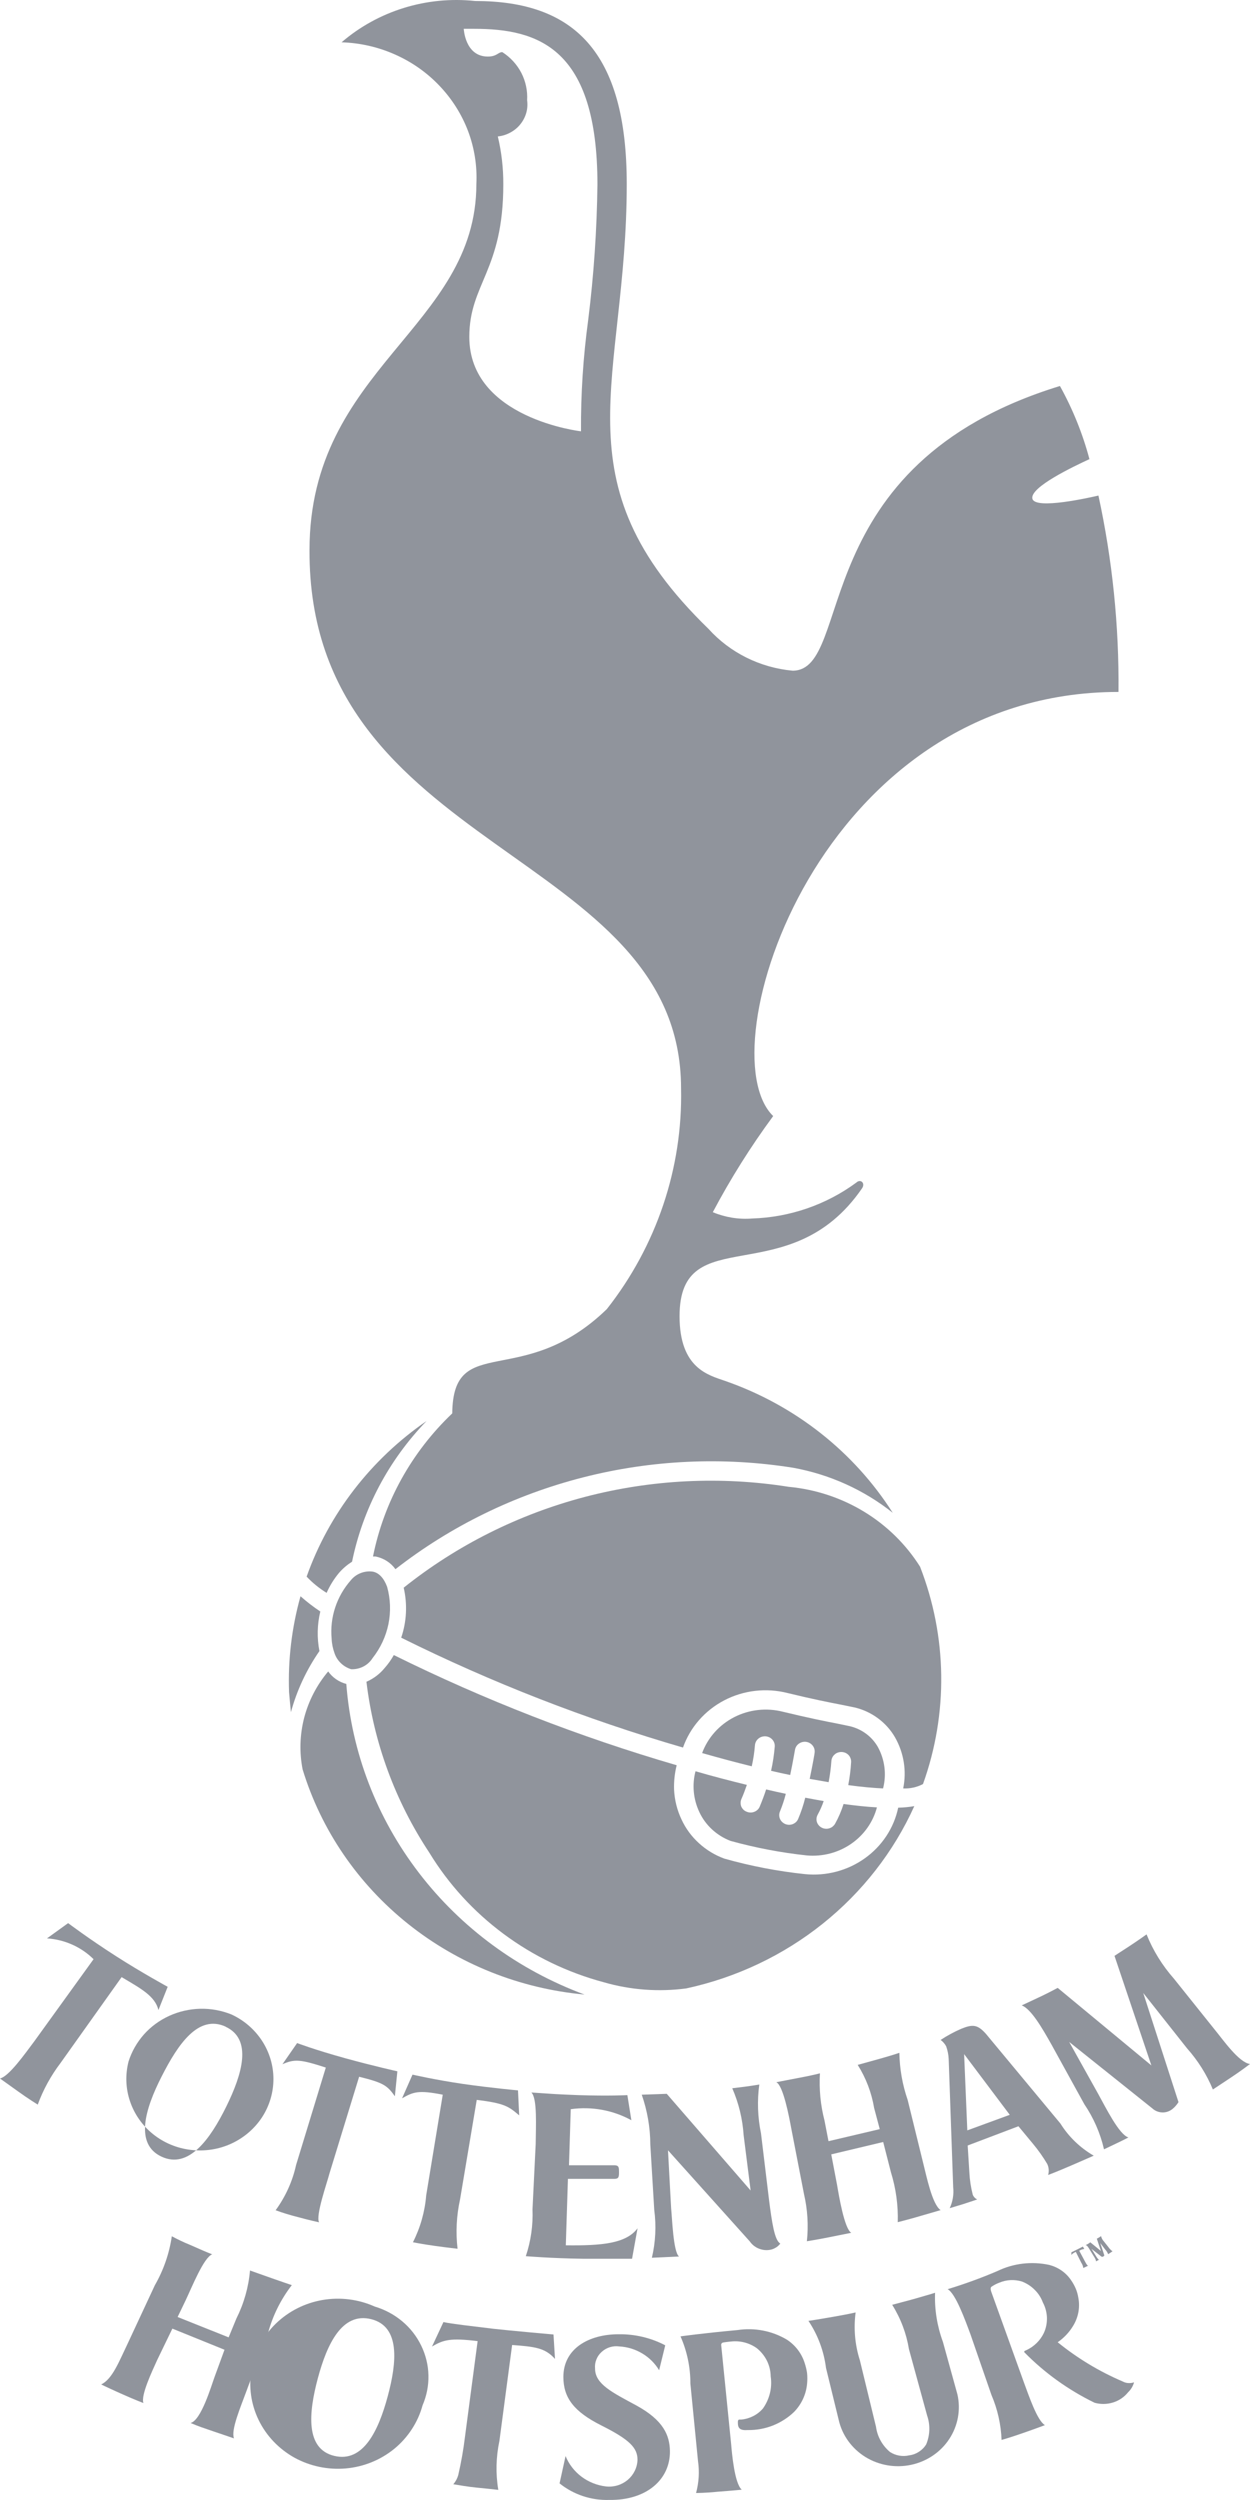 <svg width="20" height="40" viewBox="0 0 20 40" fill="none" xmlns="http://www.w3.org/2000/svg">
<path d="M2.535 32.161L2.683 31.789C2.683 31.789 2.26 31.558 1.86 31.301C1.415 31.016 1.09 30.77 1.09 30.77L0.752 31.014C1.034 31.033 1.299 31.151 1.497 31.347L0.548 32.662C0.397 32.863 0.144 33.222 0 33.256L0.298 33.469C0.444 33.575 0.604 33.674 0.604 33.674C0.691 33.435 0.815 33.21 0.97 33.006L1.946 31.634C2.249 31.814 2.481 31.936 2.535 32.161Z" fill="#90949C"/>
<path d="M17.326 35.945L17.234 35.992L17.142 36.037V36.083C17.151 36.06 17.184 36.044 17.213 36.03L17.302 36.207C17.319 36.231 17.329 36.259 17.332 36.288L17.37 36.271L17.41 36.251C17.394 36.251 17.37 36.202 17.354 36.173L17.268 36.012C17.292 35.996 17.32 35.986 17.349 35.984L17.326 35.945Z" fill="#90949C"/>
<path d="M2.057 32.983C2.003 33.193 2.01 33.414 2.08 33.62C2.149 33.826 2.277 34.009 2.45 34.147C2.622 34.285 2.831 34.372 3.053 34.398C3.274 34.425 3.499 34.391 3.701 34.298C3.903 34.205 4.073 34.059 4.193 33.876C4.312 33.693 4.375 33.48 4.375 33.264C4.375 33.047 4.311 32.835 4.192 32.652C4.072 32.469 3.902 32.322 3.7 32.23C3.542 32.167 3.372 32.136 3.201 32.14C3.03 32.145 2.862 32.183 2.707 32.254C2.552 32.325 2.414 32.426 2.302 32.552C2.191 32.678 2.107 32.825 2.057 32.983ZM3.608 32.427C4.042 32.627 3.877 33.184 3.62 33.706C3.362 34.229 3.018 34.708 2.586 34.507C2.153 34.307 2.319 33.747 2.586 33.224C2.852 32.701 3.175 32.227 3.612 32.427H3.608Z" fill="#90949C"/>
<path d="M5.106 35.557C5.045 35.456 5.235 34.919 5.271 34.777L5.746 33.228C6.139 33.325 6.195 33.368 6.318 33.54L6.358 33.141C6.358 33.141 5.983 33.058 5.525 32.932C5.02 32.792 4.754 32.689 4.754 32.689L4.519 33.028C4.714 32.941 4.807 32.95 5.213 33.081L4.737 34.641C4.68 34.901 4.568 35.147 4.41 35.364C4.524 35.406 4.642 35.442 4.761 35.472C4.974 35.53 5.106 35.557 5.106 35.557Z" fill="#90949C"/>
<path d="M7.628 33.598C8.073 33.653 8.137 33.701 8.307 33.846L8.288 33.446C8.288 33.446 7.863 33.408 7.41 33.343C6.958 33.277 6.6 33.194 6.6 33.194L6.433 33.573C6.615 33.469 6.697 33.439 7.084 33.515L6.819 35.126C6.798 35.386 6.726 35.641 6.607 35.876C6.607 35.876 6.74 35.904 6.956 35.934C7.171 35.964 7.321 35.98 7.321 35.98C7.29 35.716 7.304 35.449 7.361 35.19L7.628 33.598Z" fill="#90949C"/>
<path d="M8.52 35.349C8.53 35.603 8.494 35.857 8.413 36.099C8.413 36.099 8.816 36.133 9.325 36.14C9.794 36.14 10.113 36.14 10.113 36.14L10.201 35.652C10.019 35.897 9.629 35.932 9.053 35.925L9.087 34.862H9.832C9.902 34.862 9.904 34.825 9.904 34.754C9.904 34.683 9.904 34.646 9.834 34.644H9.104L9.132 33.747C9.467 33.7 9.808 33.762 10.102 33.924L10.038 33.522C10.038 33.522 9.754 33.538 9.252 33.522C8.867 33.506 8.92 33.508 8.502 33.48C8.599 33.573 8.573 34.025 8.571 34.305L8.52 35.349Z" fill="#90949C"/>
<path d="M12.302 36C12.338 35.996 12.373 35.985 12.404 35.967C12.436 35.95 12.463 35.926 12.485 35.897C12.393 35.846 12.351 35.566 12.302 35.177L12.176 34.134C12.123 33.876 12.113 33.612 12.149 33.352C12.149 33.352 12.088 33.364 11.926 33.386L11.716 33.412C11.82 33.651 11.881 33.904 11.898 34.162L12.01 35.048L10.668 33.501L10.268 33.515C10.357 33.772 10.404 34.041 10.405 34.312L10.468 35.36C10.502 35.615 10.489 35.873 10.43 36.124L10.864 36.104C10.771 36.03 10.754 35.479 10.738 35.332L10.688 34.405L11.997 35.863C12.03 35.911 12.076 35.949 12.13 35.973C12.184 35.997 12.243 36.007 12.302 36Z" fill="#90949C"/>
<path d="M14.716 35.459L15.05 35.362C14.914 35.271 14.822 34.807 14.775 34.626L14.523 33.6C14.439 33.356 14.394 33.102 14.39 32.845C14.39 32.845 14.291 32.88 14.063 32.944L13.723 33.038C13.856 33.249 13.945 33.483 13.986 33.728L14.076 34.066L13.256 34.259L13.192 33.928C13.128 33.681 13.104 33.427 13.119 33.173C13.119 33.173 13.004 33.205 12.765 33.249L12.421 33.315C12.532 33.371 12.625 33.864 12.661 34.059L12.863 35.101C12.921 35.35 12.937 35.606 12.91 35.86C12.91 35.86 13.052 35.838 13.255 35.798L13.62 35.725C13.509 35.659 13.421 35.122 13.394 34.963L13.3 34.47L14.131 34.272L14.255 34.757C14.335 35.016 14.372 35.285 14.364 35.555C14.364 35.555 14.605 35.493 14.716 35.459Z" fill="#90949C"/>
<path d="M16.967 33.977L15.777 32.544C15.64 32.389 15.562 32.386 15.376 32.462C15.262 32.512 15.153 32.571 15.05 32.639C15.087 32.666 15.118 32.702 15.139 32.742C15.162 32.808 15.176 32.876 15.179 32.946L15.251 34.996C15.263 35.111 15.244 35.227 15.195 35.331L15.41 35.266C15.551 35.221 15.635 35.191 15.635 35.191C15.602 35.175 15.577 35.148 15.564 35.115C15.534 34.999 15.516 34.88 15.51 34.761L15.483 34.328L16.295 34.02L16.531 34.305C16.614 34.405 16.689 34.511 16.755 34.622C16.782 34.678 16.787 34.741 16.77 34.8C16.77 34.8 16.921 34.743 17.149 34.644L17.5 34.491C17.282 34.365 17.099 34.188 16.967 33.977ZM15.477 34.086L15.426 32.866L16.156 33.837L15.477 34.086Z" fill="#90949C"/>
<path d="M19.429 32.466L18.783 31.659C18.597 31.448 18.449 31.209 18.345 30.95C18.345 30.95 18.209 31.048 18.062 31.144C17.914 31.239 17.832 31.294 17.832 31.294L18.422 33.047L16.923 31.806C16.923 31.806 16.801 31.872 16.664 31.938L16.348 32.086C16.498 32.145 16.671 32.441 16.828 32.721L17.349 33.667C17.498 33.887 17.605 34.132 17.664 34.389L17.847 34.302C17.964 34.247 18.055 34.199 18.055 34.199C17.907 34.157 17.69 33.717 17.573 33.506L17.107 32.671L18.438 33.735C18.48 33.774 18.537 33.797 18.596 33.799C18.654 33.801 18.712 33.782 18.758 33.745C18.797 33.714 18.829 33.676 18.856 33.634L18.292 31.888L18.993 32.774C19.167 32.97 19.307 33.192 19.406 33.432L19.69 33.244C19.854 33.136 20 33.024 20 33.024C19.821 33.001 19.566 32.632 19.429 32.466Z" fill="#90949C"/>
<path d="M17.412 35.9L17.37 35.922C17.392 35.922 17.416 35.962 17.431 35.987L17.497 36.095C17.508 36.111 17.539 36.159 17.535 36.182L17.558 36.17L17.584 36.156C17.564 36.147 17.538 36.101 17.523 36.076L17.464 35.982L17.617 36.101C17.62 36.103 17.622 36.105 17.626 36.107C17.629 36.108 17.633 36.109 17.637 36.109C17.64 36.109 17.645 36.108 17.648 36.107C17.652 36.105 17.654 36.103 17.657 36.101L17.67 36.088L17.605 35.89L17.682 35.991C17.703 36.013 17.72 36.039 17.73 36.067L17.763 36.046L17.8 36.021C17.774 36.002 17.752 35.979 17.734 35.953L17.661 35.861C17.639 35.838 17.624 35.809 17.617 35.778L17.582 35.801L17.549 35.819L17.615 36.016L17.445 35.877L17.412 35.9Z" fill="#90949C"/>
<path d="M4.669 36.562C4.669 36.562 4.487 36.501 4.35 36.452L4 36.328C3.977 36.595 3.903 36.855 3.782 37.097L3.658 37.398L2.842 37.072L2.97 36.806C3.071 36.593 3.26 36.12 3.395 36.069C3.299 36.032 3.212 35.994 3.041 35.918C2.941 35.878 2.844 35.831 2.749 35.78C2.709 36.055 2.617 36.321 2.478 36.563L2.041 37.501C1.904 37.785 1.798 38.066 1.619 38.151C1.619 38.151 1.676 38.181 1.929 38.295C2.145 38.392 2.295 38.449 2.295 38.449C2.249 38.327 2.437 37.933 2.516 37.758L2.758 37.258L3.592 37.596L3.432 38.034C3.381 38.172 3.22 38.724 3.049 38.768C3.189 38.827 3.264 38.85 3.397 38.896L3.744 39.014C3.691 38.882 3.85 38.513 3.943 38.258L4.291 37.32C4.366 37.046 4.494 36.789 4.669 36.562Z" fill="#90949C"/>
<path d="M5.996 36.905C5.735 36.788 5.443 36.751 5.159 36.8C4.876 36.849 4.616 36.981 4.412 37.179C4.209 37.377 4.074 37.631 4.025 37.907C3.976 38.182 4.015 38.465 4.137 38.718C4.259 38.971 4.459 39.181 4.708 39.321C4.958 39.459 5.246 39.52 5.533 39.495C5.819 39.47 6.091 39.359 6.311 39.179C6.53 38.998 6.687 38.756 6.761 38.486C6.826 38.334 6.859 38.171 6.855 38.006C6.852 37.842 6.812 37.68 6.74 37.531C6.668 37.382 6.565 37.249 6.436 37.141C6.308 37.034 6.158 36.953 5.996 36.905ZM6.203 38.343C6.055 38.892 5.812 39.406 5.348 39.294C4.885 39.183 4.937 38.607 5.085 38.054C5.233 37.501 5.475 36.99 5.94 37.107C6.405 37.224 6.351 37.795 6.203 38.343Z" fill="#90949C"/>
<path d="M7.892 37.26C7.527 37.215 7.23 37.183 7.095 37.153L6.912 37.545C7.095 37.435 7.213 37.405 7.642 37.458L7.44 38.986C7.415 39.193 7.379 39.398 7.332 39.601C7.317 39.655 7.29 39.705 7.253 39.748C7.326 39.76 7.493 39.789 7.619 39.801C7.745 39.813 7.885 39.828 7.973 39.838C7.929 39.578 7.936 39.312 7.991 39.053L8.194 37.52C8.559 37.547 8.721 37.565 8.88 37.743L8.856 37.352C8.856 37.352 8.137 37.288 7.892 37.26Z" fill="#90949C"/>
<path d="M10.183 38.488C9.803 38.282 9.521 38.148 9.521 37.898C9.516 37.848 9.523 37.798 9.542 37.752C9.56 37.705 9.589 37.664 9.627 37.63C9.664 37.596 9.709 37.57 9.758 37.555C9.806 37.54 9.858 37.536 9.909 37.543C10.039 37.55 10.166 37.589 10.277 37.656C10.388 37.722 10.481 37.815 10.546 37.924L10.644 37.525C10.415 37.405 10.158 37.344 9.897 37.348C9.42 37.348 9.014 37.578 9.014 38.03C9.014 38.364 9.181 38.587 9.627 38.81C10.072 39.034 10.201 39.165 10.2 39.358C10.198 39.419 10.183 39.479 10.156 39.534C10.129 39.589 10.091 39.638 10.044 39.678C9.996 39.718 9.941 39.748 9.881 39.766C9.822 39.784 9.758 39.79 9.695 39.783C9.552 39.766 9.418 39.712 9.304 39.627C9.19 39.541 9.102 39.427 9.049 39.297L8.953 39.734C9.175 39.913 9.458 40.008 9.747 39.999C10.34 40.008 10.725 39.675 10.719 39.216C10.714 38.963 10.615 38.725 10.183 38.488Z" fill="#90949C"/>
<path d="M12.875 37.809C12.827 37.656 12.727 37.524 12.591 37.435C12.355 37.294 12.074 37.239 11.8 37.281C11.203 37.336 10.888 37.382 10.888 37.382C10.993 37.62 11.047 37.877 11.046 38.137L11.168 39.377C11.193 39.548 11.182 39.721 11.137 39.888C11.137 39.888 11.289 39.888 11.48 39.868C11.734 39.849 11.868 39.835 11.868 39.835C11.751 39.734 11.71 39.243 11.698 39.103L11.539 37.519C11.539 37.514 11.539 37.509 11.541 37.504C11.543 37.499 11.546 37.495 11.549 37.491C11.552 37.488 11.557 37.485 11.561 37.483C11.566 37.481 11.571 37.48 11.576 37.479C11.639 37.469 11.7 37.464 11.7 37.464C11.845 37.448 11.992 37.487 12.11 37.572C12.178 37.627 12.233 37.696 12.272 37.774C12.31 37.852 12.33 37.937 12.331 38.023C12.358 38.203 12.313 38.386 12.207 38.536C12.12 38.637 11.996 38.7 11.862 38.713H11.831C11.804 38.713 11.806 38.748 11.806 38.748V38.768C11.806 38.853 11.842 38.89 11.966 38.881C12.103 38.883 12.24 38.858 12.367 38.808C12.494 38.757 12.61 38.683 12.707 38.589C12.825 38.467 12.897 38.31 12.913 38.144C12.919 38.085 12.919 38.026 12.913 37.967C12.905 37.913 12.892 37.861 12.875 37.809Z" fill="#90949C"/>
<path d="M15.087 37.471C14.994 37.218 14.951 36.951 14.961 36.684C14.888 36.709 14.779 36.737 14.618 36.785L14.275 36.877C14.411 37.094 14.502 37.335 14.543 37.586L14.834 38.649C14.886 38.799 14.88 38.962 14.82 39.108C14.792 39.156 14.752 39.196 14.705 39.227C14.658 39.258 14.605 39.278 14.549 39.285C14.496 39.298 14.442 39.299 14.389 39.29C14.336 39.281 14.285 39.261 14.24 39.232C14.117 39.129 14.037 38.985 14.016 38.828L13.758 37.765C13.679 37.517 13.656 37.256 13.69 36.999C13.69 36.999 13.578 37.026 13.335 37.068C13.092 37.111 12.935 37.134 12.935 37.134C13.087 37.361 13.182 37.619 13.216 37.887L13.419 38.718C13.474 38.963 13.628 39.176 13.845 39.311C14.063 39.446 14.327 39.491 14.579 39.437C14.831 39.383 15.051 39.234 15.189 39.023C15.328 38.811 15.374 38.555 15.319 38.311L15.087 37.471Z" fill="#90949C"/>
<path d="M17.962 38.103C17.587 37.943 17.237 37.731 16.923 37.476C17.024 37.406 17.109 37.316 17.171 37.212C17.254 37.076 17.283 36.917 17.253 36.762C17.245 36.713 17.232 36.666 17.213 36.62C17.192 36.571 17.166 36.524 17.135 36.48C17.054 36.361 16.931 36.276 16.79 36.239C16.509 36.178 16.215 36.212 15.958 36.337C15.698 36.448 15.432 36.545 15.162 36.627C15.288 36.694 15.44 37.114 15.527 37.348L15.863 38.319C15.961 38.548 16.016 38.792 16.025 39.039C16.025 39.039 16.153 39.004 16.367 38.929C16.58 38.855 16.719 38.802 16.719 38.802C16.595 38.733 16.458 38.32 16.379 38.109L15.861 36.67C15.838 36.606 15.861 36.59 15.861 36.59C15.901 36.562 15.943 36.54 15.989 36.523C16.104 36.474 16.233 36.468 16.353 36.505C16.43 36.535 16.499 36.58 16.556 36.638C16.614 36.695 16.658 36.764 16.686 36.84C16.726 36.915 16.748 36.998 16.751 37.083C16.753 37.167 16.737 37.252 16.701 37.329C16.644 37.448 16.545 37.545 16.423 37.602L16.4 37.612C16.397 37.613 16.395 37.614 16.393 37.616C16.392 37.617 16.39 37.62 16.389 37.622C16.388 37.624 16.387 37.626 16.387 37.629C16.387 37.631 16.387 37.633 16.388 37.635C16.712 37.966 17.093 38.239 17.513 38.444C17.609 38.471 17.712 38.47 17.808 38.44C17.903 38.411 17.987 38.354 18.049 38.277C18.095 38.233 18.128 38.178 18.145 38.117C18.115 38.127 18.082 38.131 18.051 38.129C18.02 38.127 17.99 38.118 17.962 38.103Z" fill="#90949C"/>
<path d="M5.541 26.943C5.423 26.912 5.32 26.841 5.251 26.743C5.069 26.959 4.938 27.212 4.867 27.483C4.797 27.754 4.788 28.037 4.842 28.311C5.138 29.28 5.726 30.141 6.53 30.783C7.334 31.425 8.317 31.818 9.353 31.913C8.297 31.522 7.378 30.847 6.703 29.966C6.028 29.086 5.625 28.038 5.541 26.943Z" fill="#90949C"/>
<path d="M4.655 27.395C4.749 27.047 4.904 26.716 5.111 26.417C5.07 26.207 5.075 25.992 5.125 25.784C5.013 25.71 4.908 25.628 4.808 25.54C4.668 26.04 4.606 26.558 4.625 27.076C4.634 27.183 4.644 27.289 4.655 27.395Z" fill="#90949C"/>
<path d="M10.979 31.815C11.78 31.642 12.529 31.287 13.163 30.78C13.797 30.273 14.299 29.629 14.629 28.898C14.544 28.913 14.458 28.921 14.371 28.923C14.303 29.248 14.112 29.537 13.837 29.733C13.561 29.93 13.22 30.02 12.88 29.986C12.444 29.94 12.012 29.857 11.59 29.738C11.439 29.683 11.301 29.599 11.184 29.492C11.066 29.385 10.971 29.256 10.905 29.113C10.833 28.962 10.793 28.799 10.785 28.632C10.781 28.502 10.795 28.371 10.827 28.244C9.267 27.789 7.752 27.199 6.301 26.481C6.26 26.554 6.212 26.623 6.156 26.686C6.078 26.782 5.978 26.858 5.863 26.908C5.979 27.881 6.322 28.816 6.868 29.641C7.487 30.658 8.488 31.402 9.66 31.716C10.088 31.84 10.537 31.873 10.979 31.815Z" fill="#90949C"/>
<path d="M5.226 25.486C5.277 25.37 5.344 25.262 5.426 25.164C5.486 25.095 5.556 25.036 5.633 24.987C5.806 24.143 6.218 23.363 6.825 22.736C5.933 23.351 5.262 24.222 4.906 25.226C5 25.326 5.108 25.413 5.226 25.486Z" fill="#90949C"/>
<path d="M5.62 26.708C5.687 26.71 5.755 26.695 5.815 26.664C5.875 26.633 5.925 26.587 5.961 26.53C6.087 26.37 6.174 26.184 6.215 25.986C6.255 25.788 6.248 25.584 6.194 25.389C6.143 25.251 6.063 25.164 5.964 25.146C5.899 25.137 5.833 25.145 5.771 25.169C5.71 25.193 5.655 25.232 5.614 25.283C5.501 25.411 5.416 25.559 5.363 25.72C5.31 25.88 5.291 26.049 5.306 26.217C5.309 26.297 5.325 26.377 5.353 26.453C5.373 26.513 5.408 26.567 5.455 26.612C5.501 26.656 5.557 26.689 5.62 26.708Z" fill="#90949C"/>
<path d="M14.045 27.95C13.998 27.869 13.935 27.797 13.859 27.741C13.783 27.684 13.695 27.643 13.601 27.62L13.399 27.578C13.216 27.543 12.941 27.488 12.527 27.388C12.265 27.321 11.987 27.352 11.748 27.474C11.508 27.597 11.325 27.802 11.234 28.049C11.504 28.126 11.769 28.197 12.028 28.261C12.053 28.15 12.07 28.038 12.079 27.925C12.082 27.884 12.101 27.846 12.133 27.819C12.164 27.792 12.206 27.779 12.248 27.781C12.291 27.784 12.329 27.802 12.357 27.833C12.385 27.864 12.399 27.904 12.396 27.945C12.385 28.075 12.366 28.205 12.337 28.333L12.49 28.368L12.643 28.4C12.689 28.184 12.718 28 12.72 27.996C12.727 27.957 12.749 27.921 12.783 27.898C12.817 27.874 12.859 27.864 12.9 27.87C12.941 27.876 12.978 27.898 13.003 27.93C13.028 27.962 13.039 28.002 13.034 28.042C13.034 28.057 13.001 28.241 12.955 28.462L13.258 28.515C13.279 28.404 13.294 28.292 13.302 28.179C13.303 28.159 13.308 28.139 13.317 28.12C13.326 28.102 13.338 28.085 13.354 28.072C13.369 28.058 13.387 28.047 13.407 28.041C13.427 28.034 13.448 28.031 13.469 28.032C13.489 28.033 13.509 28.038 13.528 28.046C13.547 28.055 13.564 28.067 13.578 28.082C13.592 28.097 13.602 28.115 13.609 28.134C13.616 28.153 13.619 28.173 13.618 28.193C13.611 28.317 13.595 28.44 13.572 28.562C13.791 28.592 13.976 28.608 14.129 28.615C14.187 28.391 14.157 28.154 14.045 27.95Z" fill="#90949C"/>
<path d="M10.897 17.416C10.924 18.689 10.505 19.934 9.709 20.946C8.36 22.254 7.248 21.301 7.236 22.614C6.584 23.235 6.142 24.033 5.968 24.904H6.008C6.137 24.929 6.252 25.002 6.327 25.107C7.21 24.418 8.234 23.918 9.33 23.638C10.426 23.358 11.57 23.306 12.689 23.484C13.274 23.59 13.823 23.838 14.284 24.205C13.662 23.227 12.717 22.483 11.603 22.095C11.337 22.002 10.873 21.896 10.873 21.059C10.873 19.5 12.63 20.705 13.793 19.013C13.85 18.929 13.768 18.857 13.7 18.922C13.219 19.276 12.637 19.477 12.034 19.496C11.819 19.513 11.603 19.478 11.405 19.395C11.688 18.86 12.011 18.346 12.371 17.857C11.296 16.813 13.101 11.071 17.896 11.071C17.906 10.015 17.799 8.962 17.575 7.929C17.46 7.955 16.558 8.163 16.518 7.978C16.478 7.794 17.183 7.461 17.431 7.346C17.323 6.939 17.164 6.546 16.959 6.176C12.856 7.433 13.675 10.731 12.682 10.731C12.162 10.683 11.681 10.444 11.337 10.063C8.886 7.683 10.028 6.107 10.028 2.944C10.028 0.817 9.175 0.016 7.602 0.016C7.218 -0.025 6.829 0.013 6.461 0.127C6.093 0.241 5.754 0.428 5.465 0.677C5.76 0.686 6.051 0.752 6.32 0.872C6.589 0.991 6.831 1.161 7.031 1.372C7.232 1.583 7.388 1.83 7.49 2.1C7.591 2.37 7.636 2.657 7.622 2.944C7.622 5.247 4.952 5.882 4.952 8.803C4.934 13.669 10.897 13.579 10.897 17.416ZM8.053 2.949C8.054 2.691 8.025 2.434 7.965 2.183C8.036 2.176 8.103 2.155 8.165 2.121C8.227 2.088 8.282 2.043 8.325 1.989C8.369 1.935 8.401 1.873 8.42 1.807C8.439 1.741 8.443 1.672 8.434 1.604C8.443 1.453 8.411 1.302 8.342 1.167C8.272 1.032 8.167 0.917 8.037 0.834C7.969 0.834 7.951 0.905 7.805 0.905C7.44 0.905 7.42 0.461 7.42 0.461H7.584C8.61 0.461 9.559 0.764 9.559 2.952C9.55 3.677 9.501 4.401 9.411 5.12C9.331 5.71 9.292 6.305 9.296 6.901C9.296 6.901 7.509 6.697 7.509 5.391C7.509 4.54 8.053 4.335 8.053 2.949Z" fill="#90949C"/>
<path d="M11.95 28.558C11.681 28.492 11.402 28.42 11.128 28.34C11.071 28.557 11.093 28.787 11.188 28.99C11.286 29.203 11.467 29.37 11.69 29.455C12.089 29.565 12.497 29.643 12.909 29.687C13.16 29.709 13.411 29.644 13.616 29.503C13.822 29.362 13.969 29.154 14.031 28.918C13.864 28.909 13.683 28.889 13.497 28.864C13.462 28.975 13.416 29.082 13.359 29.184C13.348 29.201 13.334 29.216 13.318 29.229C13.301 29.241 13.282 29.25 13.262 29.255C13.242 29.26 13.222 29.262 13.202 29.259C13.181 29.257 13.161 29.25 13.143 29.24C13.125 29.23 13.109 29.217 13.097 29.201C13.084 29.185 13.074 29.167 13.069 29.147C13.063 29.128 13.063 29.108 13.065 29.088C13.068 29.068 13.075 29.049 13.085 29.031C13.123 28.962 13.154 28.891 13.179 28.817C13.081 28.801 12.982 28.781 12.884 28.763C12.855 28.88 12.817 28.993 12.77 29.104C12.762 29.122 12.751 29.139 12.736 29.153C12.721 29.167 12.703 29.178 12.684 29.186C12.665 29.193 12.644 29.197 12.623 29.197C12.602 29.196 12.582 29.192 12.563 29.184C12.524 29.167 12.493 29.136 12.478 29.098C12.463 29.06 12.464 29.017 12.481 28.98C12.518 28.889 12.549 28.796 12.573 28.701L12.42 28.668L12.258 28.631C12.229 28.721 12.196 28.808 12.155 28.907C12.139 28.945 12.108 28.974 12.069 28.989C12.03 29.005 11.986 29.004 11.948 28.988C11.928 28.981 11.911 28.97 11.896 28.956C11.881 28.941 11.869 28.924 11.861 28.906C11.853 28.887 11.85 28.867 11.85 28.847C11.85 28.827 11.853 28.807 11.861 28.788C11.896 28.71 11.924 28.632 11.95 28.558Z" fill="#90949C"/>
<path d="M10.928 27.961C11.042 27.637 11.278 27.367 11.589 27.205C11.9 27.043 12.262 27.002 12.603 27.089C13.01 27.188 13.271 27.239 13.462 27.276L13.673 27.319C13.809 27.351 13.936 27.41 14.048 27.493C14.159 27.575 14.252 27.679 14.32 27.797C14.462 28.046 14.508 28.336 14.451 28.615C14.561 28.62 14.671 28.596 14.768 28.545C15.173 27.416 15.156 26.185 14.721 25.067C14.496 24.71 14.19 24.409 13.825 24.187C13.46 23.965 13.047 23.829 12.619 23.789C11.533 23.617 10.422 23.672 9.36 23.95C8.298 24.229 7.309 24.724 6.459 25.403C6.52 25.668 6.507 25.945 6.419 26.203C7.864 26.921 9.373 27.509 10.928 27.961Z" fill="#90949C"/>
</svg>
